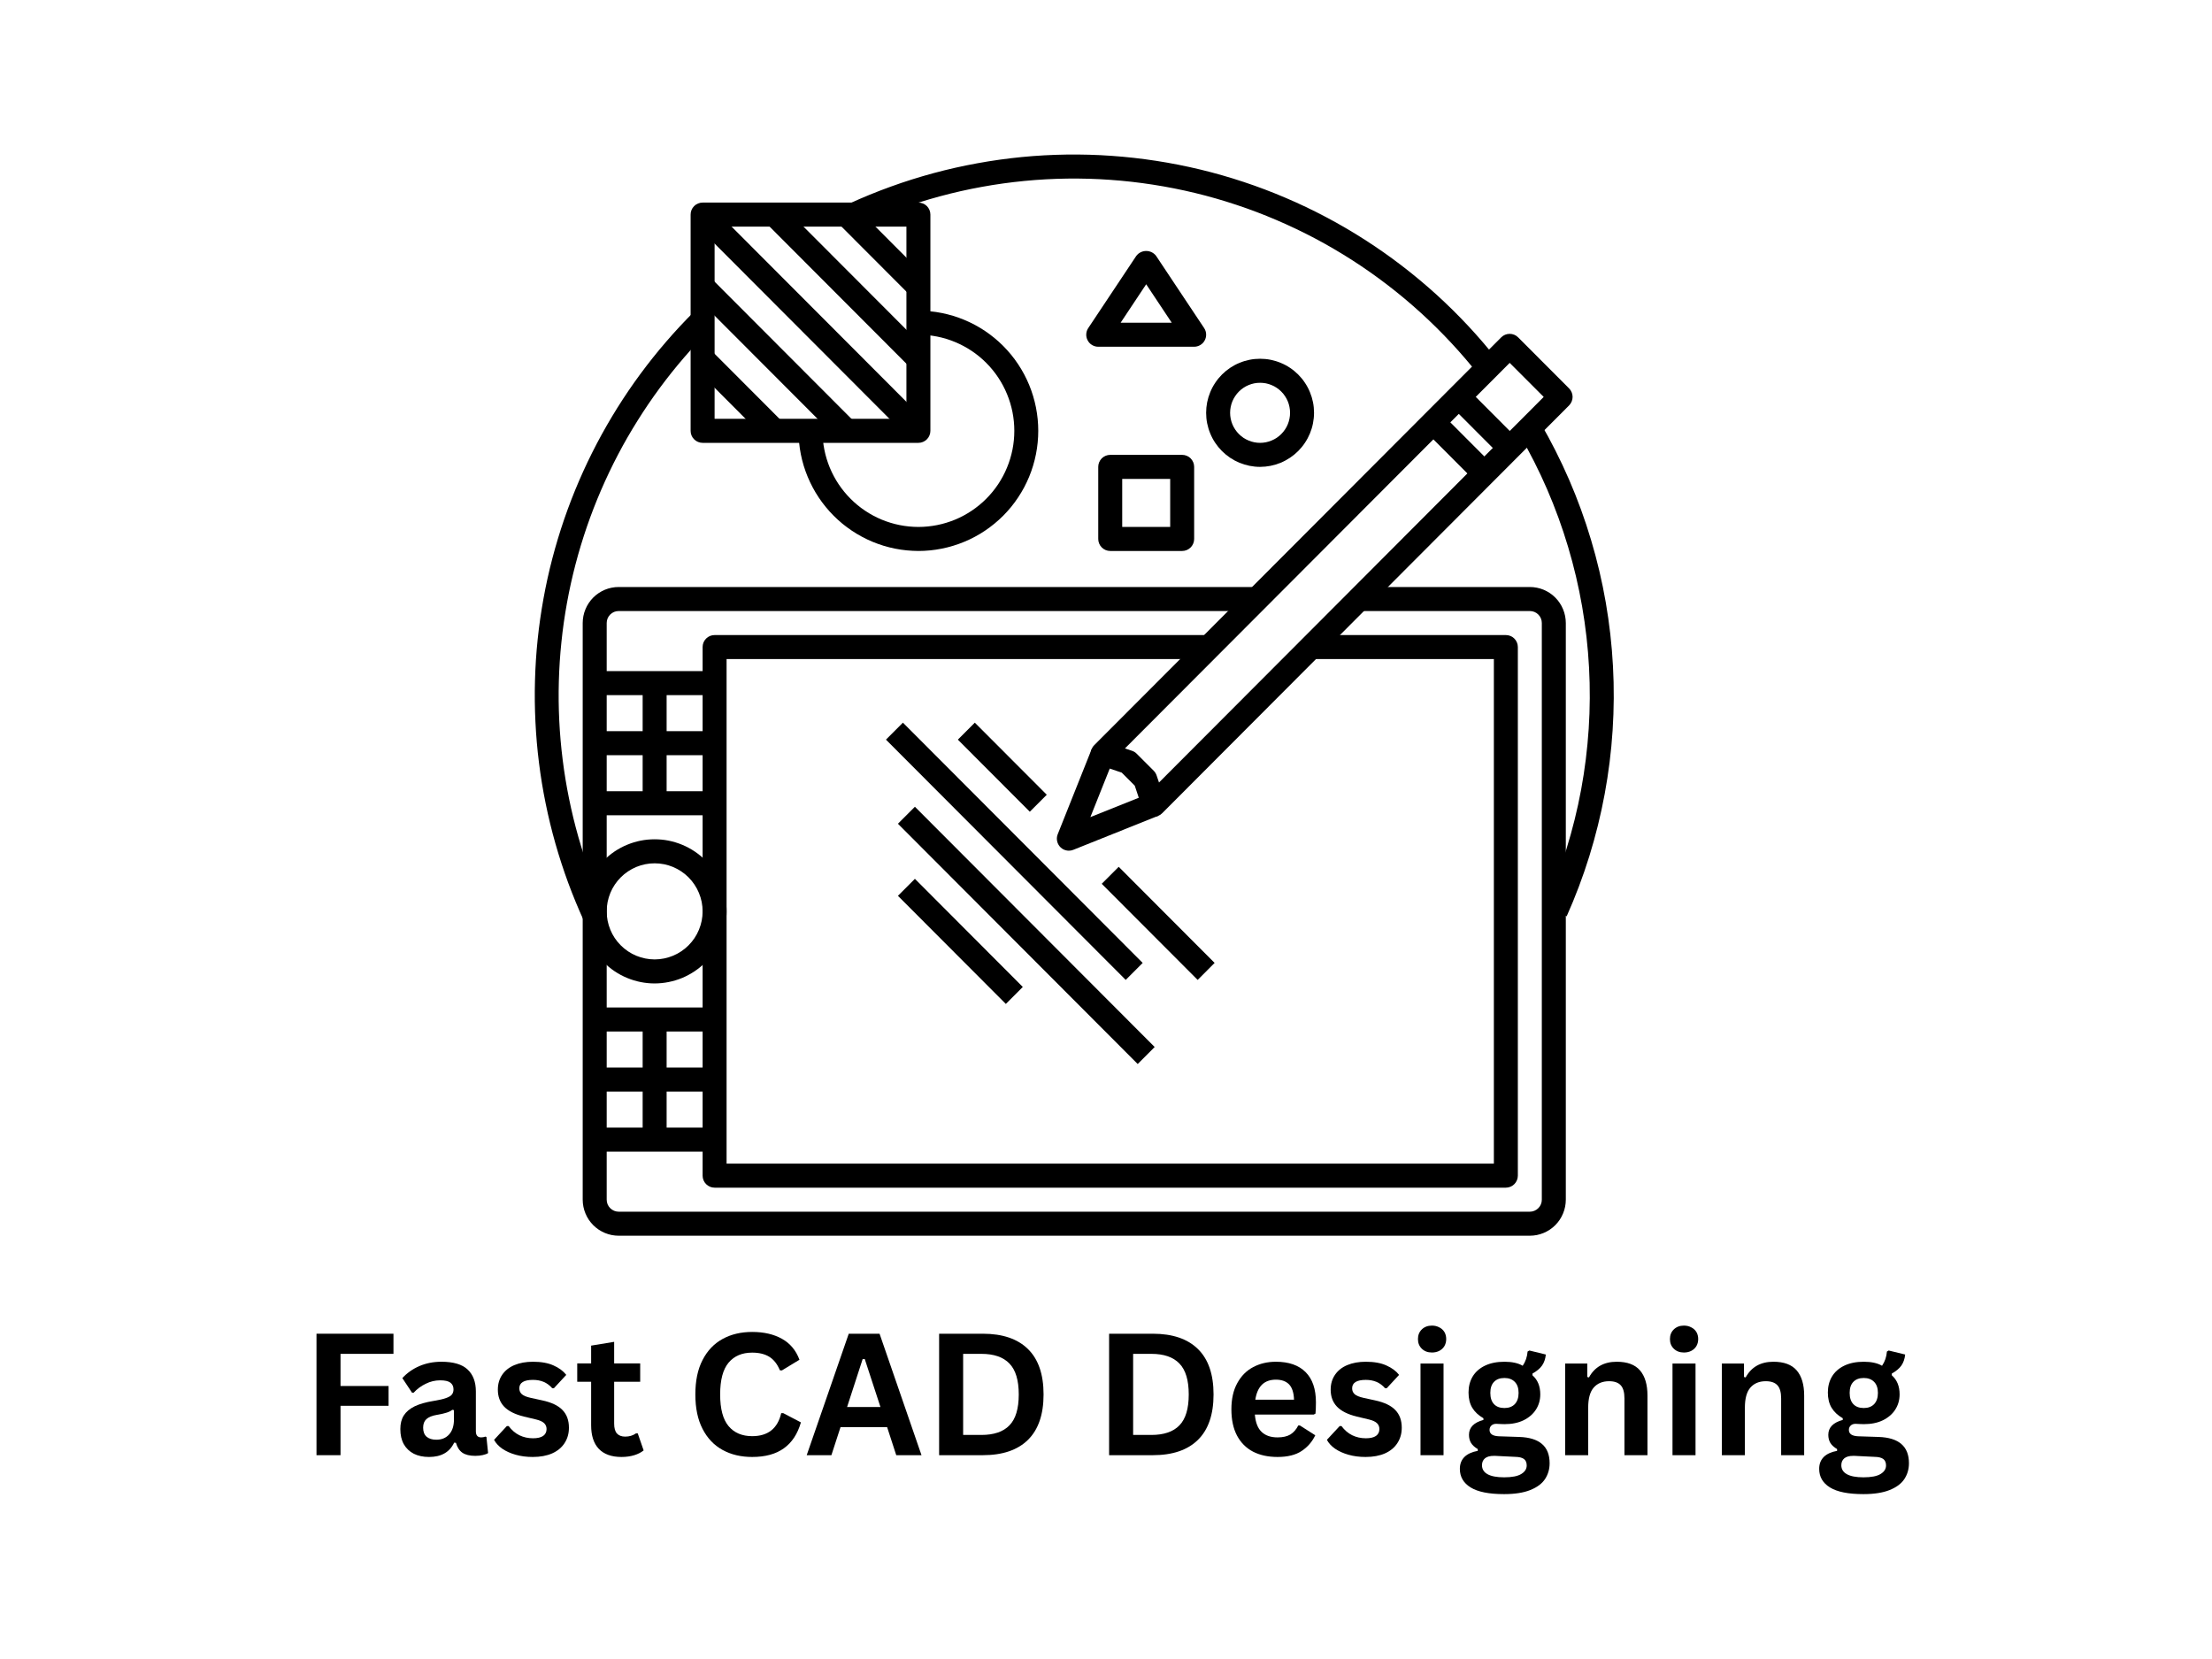 <svg version="1.0" preserveAspectRatio="xMidYMid meet" height="300" viewBox="0 0 300 233.04" zoomAndPan="magnify" width="400" xmlns:xlink="http://www.w3.org/1999/xlink" xmlns="http://www.w3.org/2000/svg"><defs><g></g><clipPath id="0507d33642"><path clip-rule="nonzero" d="M 76 82 L 215 82 L 215 173.684 L 76 173.684 Z M 76 82"></path></clipPath></defs><path fill-rule="nonzero" fill-opacity="1" d="M 214.711 128.711 L 211.637 127.324 C 212.809 124.699 213.82 122.016 214.676 119.27 C 215.527 116.527 216.219 113.738 216.742 110.914 C 217.266 108.086 217.617 105.238 217.805 102.367 C 217.992 99.5 218.008 96.629 217.852 93.758 C 217.699 90.887 217.375 88.035 216.883 85.203 C 216.391 82.367 215.734 79.574 214.91 76.82 C 214.09 74.066 213.105 71.371 211.965 68.73 C 210.824 66.094 209.527 63.535 208.082 61.051 L 210.988 59.344 C 212.504 61.945 213.855 64.625 215.055 67.387 C 216.25 70.145 217.277 72.969 218.137 75.852 C 219 78.734 219.688 81.656 220.203 84.621 C 220.715 87.586 221.055 90.57 221.215 93.578 C 221.379 96.582 221.359 99.586 221.164 102.59 C 220.973 105.594 220.598 108.574 220.051 111.531 C 219.504 114.492 218.781 117.406 217.891 120.281 C 216.996 123.152 215.938 125.961 214.711 128.711 Z M 214.711 128.711" fill="#000000"></path><path fill-rule="nonzero" fill-opacity="1" d="M 202.723 53.121 C 202.617 52.984 202.523 52.867 202.418 52.75 C 201.172 51.164 199.863 49.633 198.488 48.16 C 197.113 46.684 195.684 45.27 194.191 43.914 C 192.699 42.559 191.156 41.266 189.555 40.039 C 187.957 38.812 186.312 37.656 184.617 36.566 C 182.922 35.477 181.184 34.461 179.406 33.516 C 177.625 32.574 175.809 31.707 173.957 30.914 C 172.105 30.121 170.227 29.406 168.312 28.773 C 166.402 28.137 164.469 27.582 162.512 27.109 C 160.555 26.637 158.582 26.246 156.59 25.938 C 154.602 25.629 152.602 25.402 150.594 25.262 C 148.586 25.117 146.574 25.062 144.562 25.086 C 142.547 25.113 140.539 25.223 138.535 25.418 C 136.531 25.613 134.539 25.887 132.559 26.25 C 130.578 26.609 128.613 27.051 126.668 27.578 C 124.727 28.102 122.805 28.707 120.914 29.391 C 119.02 30.074 117.156 30.836 115.324 31.676 L 113.918 28.609 C 115.832 27.73 117.777 26.934 119.758 26.219 C 121.738 25.5 123.746 24.871 125.777 24.32 C 127.809 23.773 129.859 23.309 131.934 22.934 C 134.004 22.555 136.086 22.266 138.18 22.059 C 140.277 21.855 142.375 21.742 144.48 21.711 C 146.586 21.684 148.688 21.742 150.789 21.891 C 152.887 22.039 154.977 22.273 157.059 22.594 C 159.137 22.914 161.203 23.324 163.25 23.816 C 165.293 24.309 167.316 24.887 169.316 25.551 C 171.312 26.211 173.281 26.957 175.219 27.785 C 177.156 28.609 179.055 29.516 180.914 30.5 C 182.777 31.484 184.594 32.547 186.367 33.684 C 188.141 34.82 189.863 36.027 191.535 37.309 C 193.207 38.59 194.824 39.938 196.387 41.352 C 197.945 42.77 199.445 44.246 200.883 45.785 C 202.32 47.328 203.691 48.926 204.996 50.578 C 205.086 50.676 205.223 50.852 205.363 51.023 Z M 202.723 53.121" fill="#000000"></path><path fill-rule="nonzero" fill-opacity="1" d="M 76.648 129.332 C 75.848 127.574 75.113 125.793 74.445 123.984 C 73.781 122.172 73.184 120.34 72.656 118.484 C 72.129 116.625 71.672 114.754 71.289 112.863 C 70.902 110.973 70.59 109.066 70.352 107.152 C 70.109 105.238 69.945 103.316 69.852 101.391 C 69.758 99.461 69.734 97.535 69.789 95.605 C 69.84 93.676 69.965 91.75 70.164 89.832 C 70.363 87.91 70.637 86.004 70.98 84.105 C 71.324 82.203 71.738 80.32 72.227 78.453 C 72.715 76.586 73.273 74.742 73.898 72.918 C 74.527 71.094 75.223 69.293 75.988 67.523 C 76.75 65.754 77.582 64.012 78.477 62.305 C 79.375 60.598 80.336 58.926 81.359 57.289 C 82.383 55.656 83.465 54.062 84.609 52.512 C 85.758 50.957 86.957 49.453 88.219 47.992 C 89.477 46.531 90.789 45.121 92.156 43.762 L 94.512 46.156 C 93.207 47.457 91.953 48.805 90.75 50.199 C 89.547 51.594 88.398 53.035 87.305 54.516 C 86.211 56 85.176 57.523 84.199 59.086 C 83.219 60.648 82.301 62.242 81.445 63.875 C 80.59 65.508 79.797 67.172 79.066 68.863 C 78.336 70.555 77.672 72.273 77.07 74.016 C 76.473 75.762 75.938 77.523 75.473 79.309 C 75.008 81.09 74.609 82.891 74.281 84.707 C 73.953 86.52 73.691 88.344 73.504 90.18 C 73.312 92.012 73.191 93.852 73.141 95.695 C 73.09 97.539 73.109 99.379 73.199 101.223 C 73.289 103.062 73.449 104.898 73.68 106.73 C 73.906 108.559 74.207 110.375 74.574 112.184 C 74.941 113.992 75.375 115.781 75.879 117.555 C 76.383 119.328 76.953 121.078 77.59 122.809 C 78.227 124.539 78.926 126.242 79.695 127.922 Z M 76.648 129.332" fill="#000000"></path><g clip-path="url(#0507d33642)"><path fill-rule="nonzero" fill-opacity="1" d="M 209.535 173.582 L 81.547 173.582 C 81.215 173.582 80.887 173.547 80.559 173.484 C 80.234 173.418 79.918 173.32 79.613 173.195 C 79.305 173.066 79.016 172.91 78.738 172.727 C 78.465 172.543 78.207 172.332 77.973 172.098 C 77.738 171.863 77.531 171.605 77.344 171.332 C 77.16 171.055 77.004 170.762 76.879 170.453 C 76.75 170.148 76.656 169.832 76.59 169.504 C 76.527 169.18 76.492 168.852 76.492 168.52 L 76.492 87.52 C 76.492 87.188 76.527 86.855 76.59 86.531 C 76.656 86.203 76.75 85.887 76.879 85.582 C 77.004 85.273 77.16 84.98 77.344 84.707 C 77.531 84.43 77.738 84.172 77.973 83.938 C 78.207 83.703 78.465 83.492 78.738 83.309 C 79.016 83.125 79.305 82.969 79.613 82.84 C 79.918 82.715 80.234 82.617 80.559 82.555 C 80.887 82.488 81.215 82.457 81.547 82.457 L 170.801 82.457 L 170.801 85.832 L 81.547 85.832 C 81.324 85.832 81.109 85.875 80.902 85.957 C 80.695 86.043 80.512 86.168 80.355 86.324 C 80.199 86.484 80.074 86.664 79.988 86.871 C 79.906 87.078 79.863 87.293 79.863 87.52 L 79.863 168.52 C 79.863 168.742 79.906 168.957 79.988 169.164 C 80.074 169.371 80.199 169.551 80.355 169.711 C 80.512 169.867 80.695 169.992 80.902 170.078 C 81.109 170.164 81.324 170.207 81.547 170.207 L 209.535 170.207 C 209.762 170.207 209.977 170.164 210.18 170.078 C 210.387 169.992 210.57 169.867 210.727 169.711 C 210.887 169.551 211.008 169.371 211.094 169.164 C 211.18 168.957 211.219 168.742 211.219 168.52 L 211.219 87.52 C 211.219 87.293 211.18 87.078 211.094 86.871 C 211.008 86.664 210.887 86.484 210.727 86.324 C 210.57 86.168 210.387 86.043 210.18 85.957 C 209.977 85.875 209.762 85.832 209.535 85.832 L 185.961 85.832 L 185.961 82.457 L 209.535 82.457 C 209.867 82.457 210.195 82.488 210.523 82.555 C 210.848 82.617 211.164 82.715 211.469 82.84 C 211.777 82.969 212.066 83.125 212.344 83.309 C 212.621 83.492 212.875 83.703 213.109 83.938 C 213.344 84.172 213.555 84.43 213.738 84.707 C 213.922 84.98 214.078 85.273 214.203 85.582 C 214.332 85.887 214.426 86.203 214.492 86.531 C 214.555 86.855 214.59 87.188 214.59 87.52 L 214.59 168.52 C 214.59 168.852 214.555 169.18 214.492 169.504 C 214.426 169.832 214.332 170.148 214.203 170.453 C 214.078 170.762 213.922 171.055 213.738 171.332 C 213.555 171.605 213.344 171.863 213.109 172.098 C 212.875 172.332 212.621 172.543 212.344 172.727 C 212.066 172.91 211.777 173.066 211.469 173.195 C 211.164 173.32 210.848 173.418 210.523 173.484 C 210.195 173.547 209.867 173.582 209.535 173.582 Z M 209.535 173.582" fill="#000000"></path></g><path fill-rule="nonzero" fill-opacity="1" d="M 206.168 166.832 L 95.02 166.832 C 94.797 166.832 94.582 166.789 94.375 166.703 C 94.168 166.617 93.984 166.492 93.828 166.336 C 93.672 166.176 93.547 165.996 93.461 165.789 C 93.379 165.582 93.336 165.367 93.336 165.145 L 93.336 90.895 C 93.336 90.668 93.379 90.453 93.461 90.246 C 93.547 90.039 93.672 89.859 93.828 89.699 C 93.984 89.543 94.168 89.418 94.375 89.332 C 94.582 89.25 94.797 89.207 95.02 89.207 L 164.066 89.207 L 164.066 92.582 L 96.703 92.582 L 96.703 163.457 L 204.484 163.457 L 204.484 92.582 L 179.223 92.582 L 179.223 89.207 L 206.168 89.207 C 206.391 89.207 206.605 89.25 206.812 89.332 C 207.02 89.418 207.203 89.543 207.359 89.699 C 207.516 89.859 207.641 90.039 207.723 90.246 C 207.809 90.453 207.852 90.668 207.852 90.895 L 207.852 165.145 C 207.852 165.367 207.809 165.582 207.723 165.789 C 207.641 165.996 207.516 166.176 207.359 166.336 C 207.203 166.492 207.02 166.617 206.812 166.703 C 206.605 166.789 206.391 166.832 206.168 166.832 Z M 206.168 166.832" fill="#000000"></path><path fill-rule="nonzero" fill-opacity="1" d="M 86.598 138.145 C 85.934 138.145 85.277 138.078 84.629 137.949 C 83.977 137.82 83.344 137.625 82.73 137.371 C 82.117 137.117 81.535 136.805 80.984 136.438 C 80.434 136.066 79.922 135.648 79.453 135.176 C 78.984 134.707 78.566 134.195 78.195 133.645 C 77.828 133.09 77.516 132.508 77.262 131.891 C 77.008 131.277 76.816 130.645 76.688 129.992 C 76.559 129.34 76.492 128.684 76.492 128.02 C 76.492 127.352 76.559 126.695 76.688 126.043 C 76.816 125.391 77.008 124.758 77.262 124.145 C 77.516 123.527 77.828 122.945 78.195 122.395 C 78.566 121.84 78.984 121.328 79.453 120.859 C 79.922 120.387 80.434 119.969 80.984 119.598 C 81.535 119.23 82.117 118.918 82.73 118.664 C 83.344 118.41 83.977 118.219 84.629 118.086 C 85.277 117.957 85.934 117.895 86.598 117.895 C 87.262 117.895 87.918 117.957 88.57 118.086 C 89.219 118.219 89.852 118.41 90.465 118.664 C 91.078 118.918 91.66 119.23 92.211 119.598 C 92.766 119.969 93.273 120.387 93.742 120.859 C 94.211 121.328 94.633 121.84 95 122.395 C 95.367 122.945 95.68 123.527 95.934 124.145 C 96.188 124.758 96.379 125.391 96.508 126.043 C 96.637 126.695 96.703 127.352 96.703 128.02 C 96.703 128.684 96.637 129.34 96.508 129.992 C 96.379 130.645 96.184 131.277 95.93 131.891 C 95.676 132.504 95.367 133.09 94.996 133.641 C 94.629 134.191 94.211 134.703 93.742 135.176 C 93.27 135.645 92.762 136.062 92.211 136.434 C 91.66 136.801 91.078 137.113 90.465 137.371 C 89.852 137.625 89.219 137.816 88.57 137.945 C 87.918 138.078 87.262 138.141 86.598 138.145 Z M 86.598 121.27 C 86.156 121.27 85.719 121.312 85.285 121.398 C 84.852 121.484 84.43 121.613 84.02 121.781 C 83.613 121.953 83.223 122.16 82.855 122.406 C 82.488 122.652 82.148 122.93 81.836 123.246 C 81.523 123.559 81.242 123.898 80.996 124.27 C 80.75 124.637 80.543 125.023 80.375 125.434 C 80.207 125.844 80.078 126.266 79.992 126.699 C 79.906 127.137 79.863 127.574 79.863 128.02 C 79.863 128.461 79.906 128.898 79.992 129.336 C 80.078 129.77 80.207 130.191 80.375 130.602 C 80.543 131.012 80.75 131.398 80.996 131.77 C 81.242 132.137 81.523 132.477 81.836 132.789 C 82.148 133.105 82.488 133.383 82.855 133.629 C 83.223 133.875 83.613 134.086 84.02 134.254 C 84.43 134.422 84.852 134.551 85.285 134.637 C 85.719 134.723 86.156 134.77 86.598 134.77 C 87.039 134.77 87.48 134.723 87.914 134.637 C 88.348 134.551 88.766 134.422 89.176 134.254 C 89.586 134.086 89.973 133.875 90.34 133.629 C 90.707 133.383 91.051 133.105 91.363 132.789 C 91.676 132.477 91.953 132.137 92.199 131.77 C 92.445 131.398 92.652 131.012 92.82 130.602 C 92.992 130.191 93.117 129.77 93.207 129.336 C 93.293 128.898 93.336 128.461 93.336 128.02 C 93.336 127.574 93.293 127.137 93.207 126.699 C 93.117 126.266 92.992 125.844 92.82 125.434 C 92.652 125.023 92.445 124.637 92.199 124.27 C 91.953 123.898 91.676 123.559 91.363 123.246 C 91.051 122.93 90.707 122.652 90.34 122.406 C 89.973 122.16 89.586 121.953 89.176 121.781 C 88.766 121.613 88.348 121.484 87.914 121.398 C 87.48 121.312 87.039 121.27 86.598 121.27 Z M 86.598 121.27" fill="#000000"></path><path fill-rule="nonzero" fill-opacity="1" d="M 78.18 94.27 L 95.02 94.27 L 95.02 97.645 L 78.18 97.645 Z M 78.18 94.27" fill="#000000"></path><path fill-rule="nonzero" fill-opacity="1" d="M 78.18 111.145 L 95.02 111.145 L 95.02 114.52 L 78.18 114.52 Z M 78.18 111.145" fill="#000000"></path><path fill-rule="nonzero" fill-opacity="1" d="M 78.18 141.52 L 95.02 141.52 L 95.02 144.895 L 78.18 144.895 Z M 78.18 141.52" fill="#000000"></path><path fill-rule="nonzero" fill-opacity="1" d="M 78.18 158.395 L 95.02 158.395 L 95.02 161.77 L 78.18 161.77 Z M 78.18 158.395" fill="#000000"></path><path fill-rule="nonzero" fill-opacity="1" d="M 78.18 102.707 L 95.02 102.707 L 95.02 106.082 L 78.18 106.082 Z M 78.18 102.707" fill="#000000"></path><path fill-rule="nonzero" fill-opacity="1" d="M 78.18 149.957 L 95.02 149.957 L 95.02 153.332 L 78.18 153.332 Z M 78.18 149.957" fill="#000000"></path><path fill-rule="nonzero" fill-opacity="1" d="M 84.914 95.957 L 88.281 95.957 L 88.281 112.832 L 84.914 112.832 Z M 84.914 95.957" fill="#000000"></path><path fill-rule="nonzero" fill-opacity="1" d="M 84.914 143.207 L 88.281 143.207 L 88.281 160.082 L 84.914 160.082 Z M 84.914 143.207" fill="#000000"></path><path fill-rule="nonzero" fill-opacity="1" d="M 156.707 114.719 C 156.574 114.719 156.445 114.703 156.32 114.676 C 156.035 114.609 155.785 114.477 155.57 114.277 C 155.355 114.082 155.203 113.848 155.109 113.57 L 154.039 110.363 L 152.207 108.527 L 149.008 107.457 C 148.871 107.41 148.746 107.348 148.625 107.27 C 148.504 107.191 148.395 107.098 148.301 106.992 C 148.203 106.887 148.121 106.77 148.055 106.641 C 147.988 106.516 147.938 106.383 147.906 106.242 C 147.871 106.102 147.859 105.961 147.859 105.816 C 147.863 105.672 147.887 105.531 147.926 105.395 C 147.965 105.258 148.02 105.125 148.094 105 C 148.164 104.879 148.254 104.766 148.355 104.664 L 205.512 47.391 C 205.668 47.23 205.852 47.109 206.059 47.023 C 206.266 46.938 206.48 46.895 206.703 46.895 C 206.926 46.895 207.141 46.938 207.348 47.023 C 207.555 47.109 207.734 47.23 207.895 47.391 L 215.051 54.562 C 215.207 54.719 215.328 54.902 215.414 55.109 C 215.5 55.316 215.543 55.531 215.543 55.754 C 215.543 55.977 215.5 56.191 215.414 56.398 C 215.328 56.605 215.207 56.789 215.051 56.949 L 157.898 114.227 C 157.57 114.555 157.172 114.723 156.707 114.719 Z M 152.664 105.129 L 153.652 105.465 C 153.906 105.547 154.125 105.684 154.309 105.871 L 156.703 108.266 C 156.887 108.453 157.023 108.676 157.109 108.926 L 157.445 109.918 L 211.484 55.758 L 206.707 50.973 Z M 152.664 105.129" fill="#000000"></path><path fill-rule="nonzero" fill-opacity="1" d="M 144.785 119.496 C 144.645 119.496 144.512 119.48 144.375 119.445 C 144.242 119.414 144.117 119.363 143.992 119.301 C 143.871 119.234 143.762 119.156 143.656 119.062 C 143.555 118.973 143.465 118.871 143.391 118.754 C 143.312 118.641 143.25 118.52 143.203 118.391 C 143.156 118.262 143.125 118.129 143.109 117.988 C 143.094 117.852 143.094 117.715 143.113 117.578 C 143.133 117.441 143.168 117.309 143.219 117.184 L 147.984 105.234 L 151.113 106.488 L 147.805 114.781 L 156.082 111.465 L 157.328 114.602 L 145.406 119.375 C 145.207 119.457 145 119.496 144.785 119.496 Z M 144.785 119.496" fill="#000000"></path><path fill-rule="nonzero" fill-opacity="1" d="M 198.375 56.953 L 200.758 54.566 L 207.898 61.723 L 205.516 64.109 Z M 198.375 56.953" fill="#000000"></path><path fill-rule="nonzero" fill-opacity="1" d="M 194.805 60.531 L 197.188 58.145 L 204.328 65.301 L 201.945 67.688 Z M 194.805 60.531" fill="#000000"></path><path fill-rule="nonzero" fill-opacity="1" d="M 123.648 62.207 L 93.336 62.207 C 93.113 62.207 92.898 62.164 92.691 62.078 C 92.484 61.992 92.301 61.871 92.145 61.711 C 91.984 61.555 91.863 61.371 91.777 61.164 C 91.691 60.957 91.652 60.742 91.652 60.52 L 91.652 30.145 C 91.652 29.918 91.691 29.703 91.777 29.496 C 91.863 29.289 91.984 29.109 92.145 28.949 C 92.301 28.793 92.484 28.668 92.691 28.586 C 92.898 28.5 93.113 28.457 93.336 28.457 L 123.648 28.457 C 123.871 28.457 124.086 28.5 124.293 28.586 C 124.5 28.668 124.68 28.793 124.84 28.949 C 124.996 29.109 125.117 29.289 125.203 29.496 C 125.289 29.703 125.332 29.918 125.332 30.145 L 125.332 60.52 C 125.332 60.742 125.289 60.957 125.203 61.164 C 125.117 61.371 124.996 61.555 124.84 61.711 C 124.68 61.871 124.5 61.992 124.293 62.078 C 124.086 62.164 123.871 62.207 123.648 62.207 Z M 95.02 58.832 L 121.965 58.832 L 121.965 31.832 L 95.02 31.832 Z M 95.02 58.832" fill="#000000"></path><path fill-rule="nonzero" fill-opacity="1" d="M 123.648 77.395 C 123.098 77.391 122.547 77.363 122 77.309 C 121.449 77.254 120.906 77.176 120.363 77.066 C 119.824 76.957 119.289 76.824 118.762 76.664 C 118.234 76.5 117.715 76.316 117.207 76.105 C 116.695 75.891 116.199 75.656 115.715 75.395 C 115.227 75.133 114.754 74.852 114.297 74.543 C 113.84 74.234 113.395 73.906 112.969 73.559 C 112.543 73.207 112.137 72.836 111.746 72.445 C 111.355 72.055 110.984 71.645 110.637 71.219 C 110.285 70.793 109.957 70.348 109.652 69.891 C 109.344 69.43 109.062 68.957 108.801 68.469 C 108.543 67.98 108.305 67.484 108.094 66.973 C 107.883 66.461 107.695 65.941 107.535 65.414 C 107.375 64.887 107.242 64.352 107.133 63.809 C 107.027 63.266 106.945 62.723 106.891 62.172 C 106.836 61.621 106.809 61.07 106.809 60.52 L 110.176 60.52 C 110.176 61.406 110.262 62.281 110.434 63.152 C 110.605 64.02 110.863 64.867 111.199 65.684 C 111.539 66.504 111.953 67.281 112.445 68.02 C 112.938 68.754 113.496 69.438 114.121 70.062 C 114.746 70.691 115.426 71.25 116.164 71.742 C 116.898 72.234 117.676 72.652 118.492 72.992 C 119.309 73.328 120.152 73.586 121.02 73.758 C 121.887 73.93 122.762 74.02 123.648 74.02 C 124.531 74.02 125.41 73.93 126.277 73.758 C 127.145 73.586 127.988 73.328 128.805 72.992 C 129.621 72.652 130.398 72.234 131.133 71.742 C 131.867 71.25 132.551 70.691 133.176 70.062 C 133.801 69.438 134.359 68.754 134.852 68.02 C 135.34 67.281 135.758 66.504 136.094 65.684 C 136.434 64.867 136.688 64.02 136.863 63.152 C 137.035 62.281 137.121 61.406 137.121 60.52 C 137.121 59.633 137.035 58.754 136.863 57.883 C 136.688 57.016 136.434 56.172 136.094 55.352 C 135.758 54.531 135.34 53.754 134.852 53.02 C 134.359 52.281 133.801 51.598 133.176 50.973 C 132.551 50.344 131.867 49.785 131.133 49.293 C 130.398 48.801 129.621 48.387 128.805 48.047 C 127.988 47.707 127.145 47.449 126.277 47.277 C 125.41 47.105 124.531 47.02 123.648 47.02 L 123.648 43.645 C 124.199 43.645 124.75 43.672 125.297 43.727 C 125.848 43.777 126.391 43.859 126.934 43.969 C 127.473 44.078 128.008 44.211 128.535 44.371 C 129.062 44.531 129.582 44.719 130.09 44.93 C 130.602 45.141 131.098 45.379 131.586 45.637 C 132.07 45.898 132.543 46.184 133 46.488 C 133.461 46.797 133.902 47.125 134.328 47.477 C 134.754 47.828 135.164 48.195 135.551 48.586 C 135.941 48.98 136.312 49.387 136.664 49.816 C 137.012 50.242 137.34 50.684 137.645 51.145 C 137.953 51.605 138.234 52.078 138.496 52.566 C 138.754 53.051 138.992 53.551 139.203 54.062 C 139.414 54.57 139.598 55.094 139.758 55.621 C 139.918 56.148 140.051 56.684 140.16 57.227 C 140.266 57.77 140.348 58.316 140.402 58.863 C 140.457 59.414 140.484 59.965 140.484 60.52 C 140.484 61.07 140.457 61.621 140.402 62.172 C 140.348 62.723 140.266 63.266 140.16 63.809 C 140.051 64.352 139.918 64.887 139.758 65.414 C 139.598 65.945 139.414 66.465 139.203 66.973 C 138.992 67.484 138.754 67.984 138.496 68.473 C 138.234 68.957 137.953 69.434 137.645 69.891 C 137.34 70.352 137.012 70.793 136.664 71.223 C 136.312 71.648 135.941 72.059 135.555 72.449 C 135.164 72.84 134.754 73.211 134.328 73.559 C 133.902 73.91 133.461 74.238 133 74.547 C 132.543 74.855 132.07 75.137 131.586 75.398 C 131.098 75.66 130.602 75.895 130.09 76.105 C 129.582 76.32 129.062 76.504 128.535 76.664 C 128.008 76.824 127.473 76.961 126.934 77.066 C 126.391 77.176 125.848 77.258 125.297 77.312 C 124.75 77.367 124.199 77.395 123.648 77.395 Z M 123.648 77.395" fill="#000000"></path><path fill-rule="nonzero" fill-opacity="1" d="M 92.145 31.336 L 94.527 28.949 L 124.84 59.324 L 122.457 61.711 Z M 92.145 31.336" fill="#000000"></path><path fill-rule="nonzero" fill-opacity="1" d="M 102.25 31.336 L 104.629 28.949 L 124.84 49.199 L 122.457 51.586 Z M 102.25 31.336" fill="#000000"></path><path fill-rule="nonzero" fill-opacity="1" d="M 92.145 41.461 L 94.527 39.074 L 114.734 59.324 L 112.355 61.711 Z M 92.145 41.461" fill="#000000"></path><path fill-rule="nonzero" fill-opacity="1" d="M 112.352 31.336 L 114.734 28.949 L 124.84 39.074 L 122.457 41.461 Z M 112.352 31.336" fill="#000000"></path><path fill-rule="nonzero" fill-opacity="1" d="M 92.145 51.586 L 94.523 49.199 L 104.629 59.324 L 102.246 61.711 Z M 92.145 51.586" fill="#000000"></path><path fill-rule="nonzero" fill-opacity="1" d="M 160.699 77.395 L 150.594 77.395 C 150.371 77.395 150.156 77.352 149.949 77.266 C 149.742 77.18 149.562 77.059 149.402 76.898 C 149.246 76.742 149.125 76.559 149.039 76.352 C 148.953 76.145 148.91 75.93 148.91 75.707 L 148.91 65.582 C 148.91 65.355 148.953 65.141 149.039 64.934 C 149.125 64.727 149.246 64.547 149.402 64.387 C 149.562 64.23 149.742 64.105 149.949 64.023 C 150.156 63.938 150.371 63.895 150.594 63.895 L 160.699 63.895 C 160.922 63.895 161.137 63.938 161.344 64.023 C 161.551 64.105 161.73 64.23 161.891 64.387 C 162.047 64.547 162.168 64.727 162.254 64.934 C 162.34 65.141 162.383 65.355 162.383 65.582 L 162.383 75.707 C 162.383 75.93 162.34 76.145 162.254 76.352 C 162.168 76.559 162.047 76.742 161.891 76.898 C 161.73 77.059 161.551 77.18 161.344 77.266 C 161.137 77.352 160.922 77.395 160.699 77.395 Z M 152.277 74.02 L 159.016 74.02 L 159.016 67.27 L 152.277 67.27 Z M 152.277 74.02" fill="#000000"></path><path fill-rule="nonzero" fill-opacity="1" d="M 171.645 65.582 C 171.148 65.582 170.652 65.531 170.168 65.434 C 169.68 65.336 169.203 65.191 168.746 65.004 C 168.285 64.812 167.848 64.578 167.434 64.301 C 167.02 64.023 166.637 63.707 166.285 63.355 C 165.934 63.004 165.621 62.621 165.344 62.207 C 165.066 61.793 164.832 61.352 164.645 60.895 C 164.453 60.434 164.309 59.957 164.211 59.469 C 164.113 58.98 164.066 58.484 164.066 57.988 C 164.066 57.488 164.113 56.996 164.211 56.504 C 164.309 56.016 164.453 55.543 164.645 55.082 C 164.832 54.621 165.066 54.184 165.344 53.77 C 165.621 53.352 165.934 52.969 166.285 52.617 C 166.637 52.266 167.02 51.949 167.434 51.672 C 167.848 51.395 168.285 51.16 168.746 50.973 C 169.203 50.781 169.68 50.637 170.168 50.539 C 170.652 50.441 171.148 50.395 171.645 50.395 C 172.141 50.395 172.637 50.441 173.125 50.539 C 173.609 50.637 174.086 50.781 174.543 50.973 C 175.004 51.16 175.441 51.395 175.855 51.672 C 176.27 51.949 176.652 52.266 177.004 52.617 C 177.355 52.969 177.668 53.352 177.945 53.77 C 178.223 54.184 178.457 54.621 178.645 55.082 C 178.836 55.543 178.98 56.016 179.078 56.504 C 179.176 56.996 179.223 57.488 179.223 57.988 C 179.223 58.484 179.172 58.98 179.074 59.469 C 178.98 59.957 178.836 60.43 178.645 60.891 C 178.453 61.352 178.219 61.789 177.941 62.203 C 177.668 62.617 177.352 63 177 63.355 C 176.648 63.707 176.266 64.02 175.852 64.297 C 175.438 64.574 175.004 64.809 174.543 65 C 174.082 65.191 173.609 65.336 173.121 65.434 C 172.633 65.531 172.141 65.578 171.645 65.582 Z M 171.645 53.77 C 171.367 53.77 171.094 53.797 170.824 53.848 C 170.551 53.902 170.289 53.984 170.035 54.09 C 169.777 54.195 169.535 54.324 169.305 54.48 C 169.074 54.633 168.863 54.809 168.668 55.004 C 168.473 55.199 168.297 55.414 168.145 55.645 C 167.992 55.875 167.859 56.117 167.754 56.371 C 167.648 56.629 167.57 56.891 167.516 57.164 C 167.461 57.434 167.434 57.711 167.434 57.988 C 167.434 58.266 167.461 58.539 167.516 58.809 C 167.57 59.082 167.648 59.344 167.754 59.602 C 167.859 59.855 167.992 60.102 168.145 60.332 C 168.297 60.562 168.473 60.773 168.668 60.969 C 168.863 61.164 169.074 61.34 169.305 61.496 C 169.535 61.648 169.777 61.777 170.035 61.883 C 170.289 61.992 170.551 62.07 170.824 62.125 C 171.094 62.18 171.367 62.207 171.645 62.207 C 171.922 62.207 172.195 62.18 172.465 62.125 C 172.738 62.07 173 61.992 173.254 61.883 C 173.512 61.777 173.754 61.648 173.984 61.496 C 174.215 61.34 174.426 61.164 174.621 60.969 C 174.816 60.773 174.992 60.562 175.145 60.332 C 175.301 60.102 175.43 59.855 175.535 59.602 C 175.641 59.344 175.719 59.082 175.773 58.809 C 175.828 58.539 175.855 58.266 175.855 57.988 C 175.855 57.711 175.828 57.434 175.773 57.164 C 175.719 56.891 175.641 56.629 175.535 56.371 C 175.43 56.117 175.301 55.875 175.145 55.645 C 174.992 55.414 174.816 55.199 174.621 55.004 C 174.426 54.809 174.215 54.633 173.984 54.48 C 173.754 54.324 173.512 54.195 173.254 54.09 C 173 53.984 172.738 53.902 172.465 53.848 C 172.195 53.797 171.922 53.77 171.645 53.77 Z M 171.645 53.77" fill="#000000"></path><path fill-rule="nonzero" fill-opacity="1" d="M 162.383 48.707 L 148.91 48.707 C 148.598 48.707 148.309 48.625 148.043 48.465 C 147.777 48.305 147.57 48.09 147.426 47.812 C 147.277 47.539 147.211 47.246 147.227 46.938 C 147.242 46.625 147.336 46.34 147.508 46.082 L 154.246 35.957 C 154.41 35.734 154.617 35.562 154.863 35.438 C 155.109 35.316 155.371 35.254 155.645 35.254 C 155.922 35.254 156.184 35.316 156.43 35.438 C 156.676 35.562 156.883 35.734 157.047 35.957 L 163.785 46.082 C 163.957 46.34 164.051 46.625 164.066 46.938 C 164.078 47.246 164.016 47.539 163.867 47.812 C 163.723 48.09 163.516 48.305 163.246 48.465 C 162.98 48.625 162.691 48.707 162.383 48.707 Z M 152.055 45.332 L 159.234 45.332 L 155.645 39.93 Z M 152.055 45.332" fill="#000000"></path><path fill-rule="nonzero" fill-opacity="1" d="M 129.191 103.898 L 131.574 101.512 L 141.68 111.637 L 139.297 114.023 Z M 129.191 103.898" fill="#000000"></path><path fill-rule="nonzero" fill-opacity="1" d="M 149.402 124.148 L 151.785 121.762 L 165.258 135.262 L 162.875 137.648 Z M 149.402 124.148" fill="#000000"></path><path fill-rule="nonzero" fill-opacity="1" d="M 119.09 103.898 L 121.473 101.512 L 155.152 135.262 L 152.77 137.648 Z M 119.09 103.898" fill="#000000"></path><path fill-rule="nonzero" fill-opacity="1" d="M 120.773 115.711 L 123.156 113.324 L 156.836 147.074 L 154.453 149.461 Z M 120.773 115.711" fill="#000000"></path><path fill-rule="nonzero" fill-opacity="1" d="M 120.773 125.836 L 123.156 123.449 L 138.312 138.637 L 135.93 141.023 Z M 120.773 125.836" fill="#000000"></path><g fill-opacity="1" fill="#000000"><g transform="translate(36.879, 204.41)"><g><path d="M 13.031 -17.062 L 13.031 -14.234 L 5.594 -14.234 L 5.594 -9.719 L 12.344 -9.719 L 12.344 -6.938 L 5.594 -6.938 L 5.594 0 L 2.219 0 L 2.219 -17.062 Z M 13.031 -17.062"></path></g></g></g><g fill-opacity="1" fill="#000000"><g transform="translate(49.891, 204.41)"><g><path d="M 5.016 0.25 C 4.191 0.25 3.477 0.098 2.875 -0.203 C 2.27 -0.516 1.801 -0.961 1.469 -1.547 C 1.145 -2.129 0.984 -2.836 0.984 -3.672 C 0.984 -4.43 1.145 -5.066 1.469 -5.578 C 1.801 -6.098 2.305 -6.523 2.984 -6.859 C 3.672 -7.191 4.566 -7.445 5.672 -7.625 C 6.441 -7.75 7.023 -7.883 7.422 -8.031 C 7.828 -8.176 8.098 -8.344 8.234 -8.531 C 8.379 -8.719 8.453 -8.957 8.453 -9.25 C 8.453 -9.656 8.305 -9.969 8.016 -10.188 C 7.734 -10.406 7.254 -10.516 6.578 -10.516 C 5.867 -10.516 5.191 -10.352 4.547 -10.031 C 3.898 -9.719 3.336 -9.301 2.859 -8.781 L 2.625 -8.781 L 1.266 -10.828 C 1.922 -11.547 2.719 -12.109 3.656 -12.516 C 4.602 -12.922 5.633 -13.125 6.75 -13.125 C 8.445 -13.125 9.676 -12.758 10.438 -12.031 C 11.207 -11.312 11.594 -10.285 11.594 -8.953 L 11.594 -3.359 C 11.594 -2.785 11.844 -2.5 12.344 -2.5 C 12.539 -2.5 12.734 -2.535 12.922 -2.609 L 13.078 -2.562 L 13.312 -0.297 C 13.133 -0.18 12.883 -0.086 12.562 -0.016 C 12.25 0.055 11.898 0.094 11.516 0.094 C 10.742 0.094 10.141 -0.051 9.703 -0.344 C 9.273 -0.645 8.973 -1.109 8.797 -1.734 L 8.547 -1.766 C 7.91 -0.422 6.734 0.25 5.016 0.25 Z M 6.047 -2.172 C 6.797 -2.172 7.395 -2.422 7.844 -2.922 C 8.289 -3.422 8.516 -4.117 8.516 -5.016 L 8.516 -6.328 L 8.281 -6.375 C 8.094 -6.219 7.836 -6.086 7.516 -5.984 C 7.203 -5.879 6.75 -5.773 6.156 -5.672 C 5.457 -5.555 4.953 -5.352 4.641 -5.062 C 4.336 -4.781 4.188 -4.379 4.188 -3.859 C 4.188 -3.305 4.348 -2.883 4.672 -2.594 C 5.004 -2.312 5.461 -2.172 6.047 -2.172 Z M 6.047 -2.172"></path></g></g><g transform="translate(63.464, 204.41)"><g><path d="M 6.016 0.25 C 5.141 0.25 4.336 0.145 3.609 -0.062 C 2.879 -0.27 2.254 -0.551 1.734 -0.906 C 1.211 -1.27 0.828 -1.688 0.578 -2.156 L 2.375 -4.094 L 2.625 -4.094 C 3.051 -3.52 3.555 -3.086 4.141 -2.797 C 4.723 -2.516 5.359 -2.375 6.047 -2.375 C 6.672 -2.375 7.145 -2.484 7.469 -2.703 C 7.789 -2.93 7.953 -3.254 7.953 -3.672 C 7.953 -4.004 7.836 -4.281 7.609 -4.5 C 7.379 -4.719 7.004 -4.891 6.484 -5.016 L 4.781 -5.422 C 3.508 -5.734 2.578 -6.203 1.984 -6.828 C 1.398 -7.453 1.109 -8.242 1.109 -9.203 C 1.109 -10.004 1.312 -10.703 1.719 -11.297 C 2.125 -11.891 2.695 -12.344 3.438 -12.656 C 4.188 -12.969 5.055 -13.125 6.047 -13.125 C 7.203 -13.125 8.16 -12.953 8.922 -12.609 C 9.691 -12.273 10.289 -11.832 10.719 -11.281 L 8.984 -9.406 L 8.75 -9.406 C 8.395 -9.812 7.992 -10.109 7.547 -10.297 C 7.098 -10.484 6.598 -10.578 6.047 -10.578 C 4.766 -10.578 4.125 -10.18 4.125 -9.391 C 4.125 -9.055 4.242 -8.781 4.484 -8.562 C 4.723 -8.352 5.145 -8.18 5.75 -8.047 L 7.328 -7.703 C 8.641 -7.422 9.594 -6.969 10.188 -6.344 C 10.789 -5.727 11.094 -4.898 11.094 -3.859 C 11.094 -3.047 10.891 -2.328 10.484 -1.703 C 10.086 -1.078 9.504 -0.594 8.734 -0.25 C 7.973 0.082 7.066 0.25 6.016 0.25 Z M 6.016 0.25"></path></g></g><g transform="translate(75.333, 204.41)"><g><path d="M 8.891 -3.062 L 9.719 -0.672 C 9.375 -0.391 8.938 -0.164 8.406 0 C 7.875 0.164 7.273 0.25 6.609 0.25 C 5.211 0.25 4.148 -0.129 3.422 -0.891 C 2.703 -1.648 2.344 -2.754 2.344 -4.203 L 2.344 -10.312 L 0.391 -10.312 L 0.391 -12.891 L 2.344 -12.891 L 2.344 -15.391 L 5.578 -15.922 L 5.578 -12.891 L 9.234 -12.891 L 9.234 -10.312 L 5.578 -10.312 L 5.578 -4.438 C 5.578 -3.801 5.707 -3.336 5.969 -3.047 C 6.238 -2.754 6.625 -2.609 7.125 -2.609 C 7.707 -2.609 8.211 -2.758 8.641 -3.062 Z M 8.891 -3.062"></path></g></g><g transform="translate(85.335, 204.41)"><g></g></g><g transform="translate(90.972, 204.41)"><g><path d="M 9.328 0.25 C 7.754 0.25 6.367 -0.078 5.172 -0.734 C 3.973 -1.391 3.035 -2.375 2.359 -3.688 C 1.68 -5 1.344 -6.613 1.344 -8.531 C 1.344 -10.457 1.68 -12.07 2.359 -13.375 C 3.035 -14.688 3.973 -15.672 5.172 -16.328 C 6.367 -16.984 7.754 -17.312 9.328 -17.312 C 10.973 -17.312 12.367 -16.988 13.516 -16.344 C 14.66 -15.707 15.477 -14.727 15.969 -13.406 L 13.5 -11.906 L 13.219 -11.922 C 12.852 -12.805 12.352 -13.441 11.719 -13.828 C 11.094 -14.211 10.297 -14.406 9.328 -14.406 C 7.91 -14.406 6.805 -13.938 6.016 -13 C 5.223 -12.062 4.828 -10.57 4.828 -8.531 C 4.828 -6.5 5.223 -5.016 6.016 -4.078 C 6.805 -3.141 7.91 -2.672 9.328 -2.672 C 11.547 -2.672 12.906 -3.75 13.406 -5.906 L 13.688 -5.906 L 16.172 -4.609 C 15.711 -2.992 14.914 -1.781 13.781 -0.969 C 12.656 -0.156 11.172 0.25 9.328 0.25 Z M 9.328 0.25"></path></g></g><g transform="translate(107.708, 204.41)"><g><path d="M 16.375 0 L 12.828 0 L 11.547 -3.938 L 5 -3.938 L 3.719 0 L 0.25 0 L 6.156 -17.062 L 10.484 -17.062 Z M 8.109 -13.5 L 5.922 -6.766 L 10.609 -6.766 L 8.406 -13.5 Z M 8.109 -13.5"></path></g></g><g transform="translate(124.339, 204.41)"><g><path d="M 8.359 -17.062 C 11.129 -17.062 13.242 -16.344 14.703 -14.906 C 16.16 -13.477 16.891 -11.352 16.891 -8.531 C 16.891 -5.719 16.16 -3.594 14.703 -2.156 C 13.242 -0.719 11.129 0 8.359 0 L 2.219 0 L 2.219 -17.062 Z M 8.156 -2.844 C 9.914 -2.844 11.227 -3.289 12.094 -4.188 C 12.969 -5.082 13.406 -6.531 13.406 -8.531 C 13.406 -10.531 12.969 -11.977 12.094 -12.875 C 11.227 -13.781 9.914 -14.234 8.156 -14.234 L 5.594 -14.234 L 5.594 -2.844 Z M 8.156 -2.844"></path></g></g><g transform="translate(142.58, 204.41)"><g></g></g><g transform="translate(148.217, 204.41)"><g><path d="M 8.359 -17.062 C 11.129 -17.062 13.242 -16.344 14.703 -14.906 C 16.16 -13.477 16.891 -11.352 16.891 -8.531 C 16.891 -5.719 16.16 -3.594 14.703 -2.156 C 13.242 -0.719 11.129 0 8.359 0 L 2.219 0 L 2.219 -17.062 Z M 8.156 -2.844 C 9.914 -2.844 11.227 -3.289 12.094 -4.188 C 12.969 -5.082 13.406 -6.531 13.406 -8.531 C 13.406 -10.531 12.969 -11.977 12.094 -12.875 C 11.227 -13.781 9.914 -14.234 8.156 -14.234 L 5.594 -14.234 L 5.594 -2.844 Z M 8.156 -2.844"></path></g></g><g transform="translate(166.458, 204.41)"><g><path d="M 12.719 -5.703 L 4.453 -5.703 C 4.547 -4.586 4.863 -3.773 5.406 -3.266 C 5.945 -2.754 6.691 -2.5 7.641 -2.5 C 8.379 -2.5 8.977 -2.633 9.438 -2.906 C 9.895 -3.188 10.266 -3.609 10.547 -4.172 L 10.781 -4.172 L 12.938 -2.797 C 12.508 -1.891 11.875 -1.156 11.031 -0.594 C 10.188 -0.031 9.055 0.25 7.641 0.25 C 6.305 0.25 5.156 0 4.188 -0.5 C 3.219 -1.008 2.469 -1.766 1.938 -2.766 C 1.414 -3.766 1.156 -4.988 1.156 -6.438 C 1.156 -7.895 1.43 -9.125 1.984 -10.125 C 2.535 -11.133 3.281 -11.883 4.219 -12.375 C 5.164 -12.875 6.227 -13.125 7.406 -13.125 C 9.219 -13.125 10.609 -12.641 11.578 -11.672 C 12.547 -10.703 13.031 -9.285 13.031 -7.422 C 13.031 -6.742 13.008 -6.219 12.969 -5.844 Z M 9.953 -7.797 C 9.922 -8.773 9.691 -9.488 9.266 -9.938 C 8.836 -10.383 8.219 -10.609 7.406 -10.609 C 5.77 -10.609 4.805 -9.672 4.516 -7.797 Z M 9.953 -7.797"></path></g></g><g transform="translate(180.451, 204.41)"><g><path d="M 6.016 0.25 C 5.141 0.25 4.336 0.145 3.609 -0.062 C 2.879 -0.27 2.254 -0.551 1.734 -0.906 C 1.211 -1.27 0.828 -1.688 0.578 -2.156 L 2.375 -4.094 L 2.625 -4.094 C 3.051 -3.52 3.555 -3.086 4.141 -2.797 C 4.723 -2.516 5.359 -2.375 6.047 -2.375 C 6.672 -2.375 7.145 -2.484 7.469 -2.703 C 7.789 -2.93 7.953 -3.254 7.953 -3.672 C 7.953 -4.004 7.836 -4.281 7.609 -4.5 C 7.379 -4.719 7.004 -4.891 6.484 -5.016 L 4.781 -5.422 C 3.508 -5.734 2.578 -6.203 1.984 -6.828 C 1.398 -7.453 1.109 -8.242 1.109 -9.203 C 1.109 -10.004 1.312 -10.703 1.719 -11.297 C 2.125 -11.891 2.695 -12.344 3.438 -12.656 C 4.188 -12.969 5.055 -13.125 6.047 -13.125 C 7.203 -13.125 8.16 -12.953 8.922 -12.609 C 9.691 -12.273 10.289 -11.832 10.719 -11.281 L 8.984 -9.406 L 8.75 -9.406 C 8.395 -9.812 7.992 -10.109 7.547 -10.297 C 7.098 -10.484 6.598 -10.578 6.047 -10.578 C 4.766 -10.578 4.125 -10.18 4.125 -9.391 C 4.125 -9.055 4.242 -8.781 4.484 -8.562 C 4.723 -8.352 5.145 -8.18 5.75 -8.047 L 7.328 -7.703 C 8.641 -7.422 9.594 -6.969 10.188 -6.344 C 10.789 -5.727 11.094 -4.898 11.094 -3.859 C 11.094 -3.047 10.891 -2.328 10.484 -1.703 C 10.086 -1.078 9.504 -0.594 8.734 -0.25 C 7.973 0.082 7.066 0.25 6.016 0.25 Z M 6.016 0.25"></path></g></g><g transform="translate(192.32, 204.41)"><g><path d="M 3.469 -14.422 C 2.883 -14.422 2.41 -14.598 2.047 -14.953 C 1.68 -15.305 1.5 -15.758 1.5 -16.312 C 1.5 -16.863 1.68 -17.316 2.047 -17.672 C 2.41 -18.023 2.883 -18.203 3.469 -18.203 C 3.852 -18.203 4.195 -18.117 4.5 -17.953 C 4.812 -17.797 5.051 -17.578 5.219 -17.297 C 5.383 -17.016 5.469 -16.688 5.469 -16.312 C 5.469 -15.945 5.383 -15.617 5.219 -15.328 C 5.051 -15.047 4.812 -14.82 4.5 -14.656 C 4.195 -14.5 3.852 -14.422 3.469 -14.422 Z M 1.859 0 L 1.859 -12.875 L 5.094 -12.875 L 5.094 0 Z M 1.859 0"></path></g></g><g transform="translate(199.253, 204.41)"><g><path d="M 6.672 5.469 C 4.547 5.469 2.977 5.156 1.969 4.531 C 0.957 3.906 0.453 3.035 0.453 1.922 C 0.453 1.242 0.664 0.688 1.094 0.25 C 1.531 -0.176 2.156 -0.461 2.969 -0.609 L 2.969 -0.859 C 2.531 -1.117 2.211 -1.41 2.016 -1.734 C 1.828 -2.055 1.734 -2.43 1.734 -2.859 C 1.734 -3.891 2.41 -4.586 3.766 -4.953 L 3.766 -5.188 C 3.066 -5.594 2.539 -6.086 2.188 -6.672 C 1.844 -7.254 1.672 -7.961 1.672 -8.797 C 1.672 -9.648 1.863 -10.398 2.25 -11.047 C 2.645 -11.703 3.223 -12.211 3.984 -12.578 C 4.742 -12.941 5.656 -13.125 6.719 -13.125 C 7.789 -13.125 8.645 -12.938 9.281 -12.562 C 9.676 -13.133 9.906 -13.801 9.969 -14.562 L 10.219 -14.703 L 12.531 -14.141 C 12.469 -13.523 12.289 -13.008 12 -12.594 C 11.707 -12.176 11.258 -11.801 10.656 -11.469 L 10.656 -11.219 C 11.383 -10.582 11.75 -9.691 11.75 -8.547 C 11.75 -7.754 11.547 -7.039 11.141 -6.406 C 10.742 -5.781 10.164 -5.281 9.406 -4.906 C 8.656 -4.539 7.758 -4.359 6.719 -4.359 L 6.219 -4.375 C 5.906 -4.395 5.688 -4.406 5.562 -4.406 C 5.27 -4.406 5.039 -4.32 4.875 -4.156 C 4.707 -4 4.625 -3.797 4.625 -3.547 C 4.625 -3.273 4.734 -3.062 4.953 -2.906 C 5.172 -2.758 5.488 -2.676 5.906 -2.656 L 8.797 -2.562 C 11.641 -2.469 13.062 -1.238 13.062 1.125 C 13.062 1.957 12.848 2.695 12.422 3.344 C 12.004 3.988 11.316 4.504 10.359 4.891 C 9.41 5.273 8.18 5.469 6.672 5.469 Z M 6.719 -6.625 C 7.332 -6.625 7.816 -6.805 8.172 -7.172 C 8.523 -7.547 8.703 -8.07 8.703 -8.75 C 8.703 -9.426 8.523 -9.941 8.172 -10.297 C 7.816 -10.66 7.332 -10.844 6.719 -10.844 C 6.082 -10.844 5.594 -10.66 5.25 -10.297 C 4.906 -9.941 4.734 -9.426 4.734 -8.75 C 4.734 -8.062 4.906 -7.535 5.25 -7.172 C 5.594 -6.805 6.082 -6.625 6.719 -6.625 Z M 6.672 3.109 C 7.773 3.109 8.578 2.953 9.078 2.641 C 9.586 2.336 9.844 1.938 9.844 1.438 C 9.844 1.031 9.711 0.727 9.453 0.531 C 9.191 0.344 8.785 0.242 8.234 0.234 L 5.688 0.109 C 5.602 0.109 5.52 0.102 5.438 0.094 C 5.363 0.094 5.297 0.094 5.234 0.094 C 4.68 0.094 4.266 0.207 3.984 0.438 C 3.703 0.676 3.562 1 3.562 1.406 C 3.562 1.957 3.82 2.379 4.344 2.672 C 4.863 2.961 5.641 3.109 6.672 3.109 Z M 6.672 3.109"></path></g></g><g transform="translate(212.639, 204.41)"><g><path d="M 1.859 0 L 1.859 -12.875 L 4.969 -12.875 L 4.969 -10.984 L 5.203 -10.922 C 6.004 -12.391 7.305 -13.125 9.109 -13.125 C 10.586 -13.125 11.676 -12.719 12.375 -11.906 C 13.07 -11.094 13.422 -9.914 13.422 -8.375 L 13.422 0 L 10.188 0 L 10.188 -7.969 C 10.188 -8.82 10.016 -9.438 9.672 -9.812 C 9.328 -10.195 8.781 -10.391 8.031 -10.391 C 7.102 -10.391 6.379 -10.086 5.859 -9.484 C 5.348 -8.891 5.094 -7.953 5.094 -6.672 L 5.094 0 Z M 1.859 0"></path></g></g><g transform="translate(227.717, 204.41)"><g><path d="M 3.469 -14.422 C 2.883 -14.422 2.41 -14.598 2.047 -14.953 C 1.68 -15.305 1.5 -15.758 1.5 -16.312 C 1.5 -16.863 1.68 -17.316 2.047 -17.672 C 2.41 -18.023 2.883 -18.203 3.469 -18.203 C 3.852 -18.203 4.195 -18.117 4.5 -17.953 C 4.812 -17.797 5.051 -17.578 5.219 -17.297 C 5.383 -17.016 5.469 -16.688 5.469 -16.312 C 5.469 -15.945 5.383 -15.617 5.219 -15.328 C 5.051 -15.047 4.812 -14.82 4.5 -14.656 C 4.195 -14.5 3.852 -14.422 3.469 -14.422 Z M 1.859 0 L 1.859 -12.875 L 5.094 -12.875 L 5.094 0 Z M 1.859 0"></path></g></g><g transform="translate(234.65, 204.41)"><g><path d="M 1.859 0 L 1.859 -12.875 L 4.969 -12.875 L 4.969 -10.984 L 5.203 -10.922 C 6.004 -12.391 7.305 -13.125 9.109 -13.125 C 10.586 -13.125 11.676 -12.719 12.375 -11.906 C 13.07 -11.094 13.422 -9.914 13.422 -8.375 L 13.422 0 L 10.188 0 L 10.188 -7.969 C 10.188 -8.82 10.016 -9.438 9.672 -9.812 C 9.328 -10.195 8.781 -10.391 8.031 -10.391 C 7.102 -10.391 6.379 -10.086 5.859 -9.484 C 5.348 -8.891 5.094 -7.953 5.094 -6.672 L 5.094 0 Z M 1.859 0"></path></g></g><g transform="translate(249.728, 204.41)"><g><path d="M 6.672 5.469 C 4.547 5.469 2.977 5.156 1.969 4.531 C 0.957 3.906 0.453 3.035 0.453 1.922 C 0.453 1.242 0.664 0.688 1.094 0.25 C 1.531 -0.176 2.156 -0.461 2.969 -0.609 L 2.969 -0.859 C 2.531 -1.117 2.211 -1.41 2.016 -1.734 C 1.828 -2.055 1.734 -2.43 1.734 -2.859 C 1.734 -3.891 2.41 -4.586 3.766 -4.953 L 3.766 -5.188 C 3.066 -5.594 2.539 -6.086 2.188 -6.672 C 1.844 -7.254 1.672 -7.961 1.672 -8.797 C 1.672 -9.648 1.863 -10.398 2.25 -11.047 C 2.645 -11.703 3.223 -12.211 3.984 -12.578 C 4.742 -12.941 5.656 -13.125 6.719 -13.125 C 7.789 -13.125 8.645 -12.938 9.281 -12.562 C 9.676 -13.133 9.906 -13.801 9.969 -14.562 L 10.219 -14.703 L 12.531 -14.141 C 12.469 -13.523 12.289 -13.008 12 -12.594 C 11.707 -12.176 11.258 -11.801 10.656 -11.469 L 10.656 -11.219 C 11.383 -10.582 11.75 -9.691 11.75 -8.547 C 11.75 -7.754 11.547 -7.039 11.141 -6.406 C 10.742 -5.781 10.164 -5.281 9.406 -4.906 C 8.656 -4.539 7.758 -4.359 6.719 -4.359 L 6.219 -4.375 C 5.906 -4.395 5.688 -4.406 5.562 -4.406 C 5.27 -4.406 5.039 -4.32 4.875 -4.156 C 4.707 -4 4.625 -3.797 4.625 -3.547 C 4.625 -3.273 4.734 -3.062 4.953 -2.906 C 5.172 -2.758 5.488 -2.676 5.906 -2.656 L 8.797 -2.562 C 11.641 -2.469 13.062 -1.238 13.062 1.125 C 13.062 1.957 12.848 2.695 12.422 3.344 C 12.004 3.988 11.316 4.504 10.359 4.891 C 9.41 5.273 8.18 5.469 6.672 5.469 Z M 6.719 -6.625 C 7.332 -6.625 7.816 -6.805 8.172 -7.172 C 8.523 -7.547 8.703 -8.07 8.703 -8.75 C 8.703 -9.426 8.523 -9.941 8.172 -10.297 C 7.816 -10.66 7.332 -10.844 6.719 -10.844 C 6.082 -10.844 5.594 -10.66 5.25 -10.297 C 4.906 -9.941 4.734 -9.426 4.734 -8.75 C 4.734 -8.062 4.906 -7.535 5.25 -7.172 C 5.594 -6.805 6.082 -6.625 6.719 -6.625 Z M 6.672 3.109 C 7.773 3.109 8.578 2.953 9.078 2.641 C 9.586 2.336 9.844 1.938 9.844 1.438 C 9.844 1.031 9.711 0.727 9.453 0.531 C 9.191 0.344 8.785 0.242 8.234 0.234 L 5.688 0.109 C 5.602 0.109 5.52 0.102 5.438 0.094 C 5.363 0.094 5.297 0.094 5.234 0.094 C 4.68 0.094 4.266 0.207 3.984 0.438 C 3.703 0.676 3.562 1 3.562 1.406 C 3.562 1.957 3.82 2.379 4.344 2.672 C 4.863 2.961 5.641 3.109 6.672 3.109 Z M 6.672 3.109"></path></g></g></g></svg>